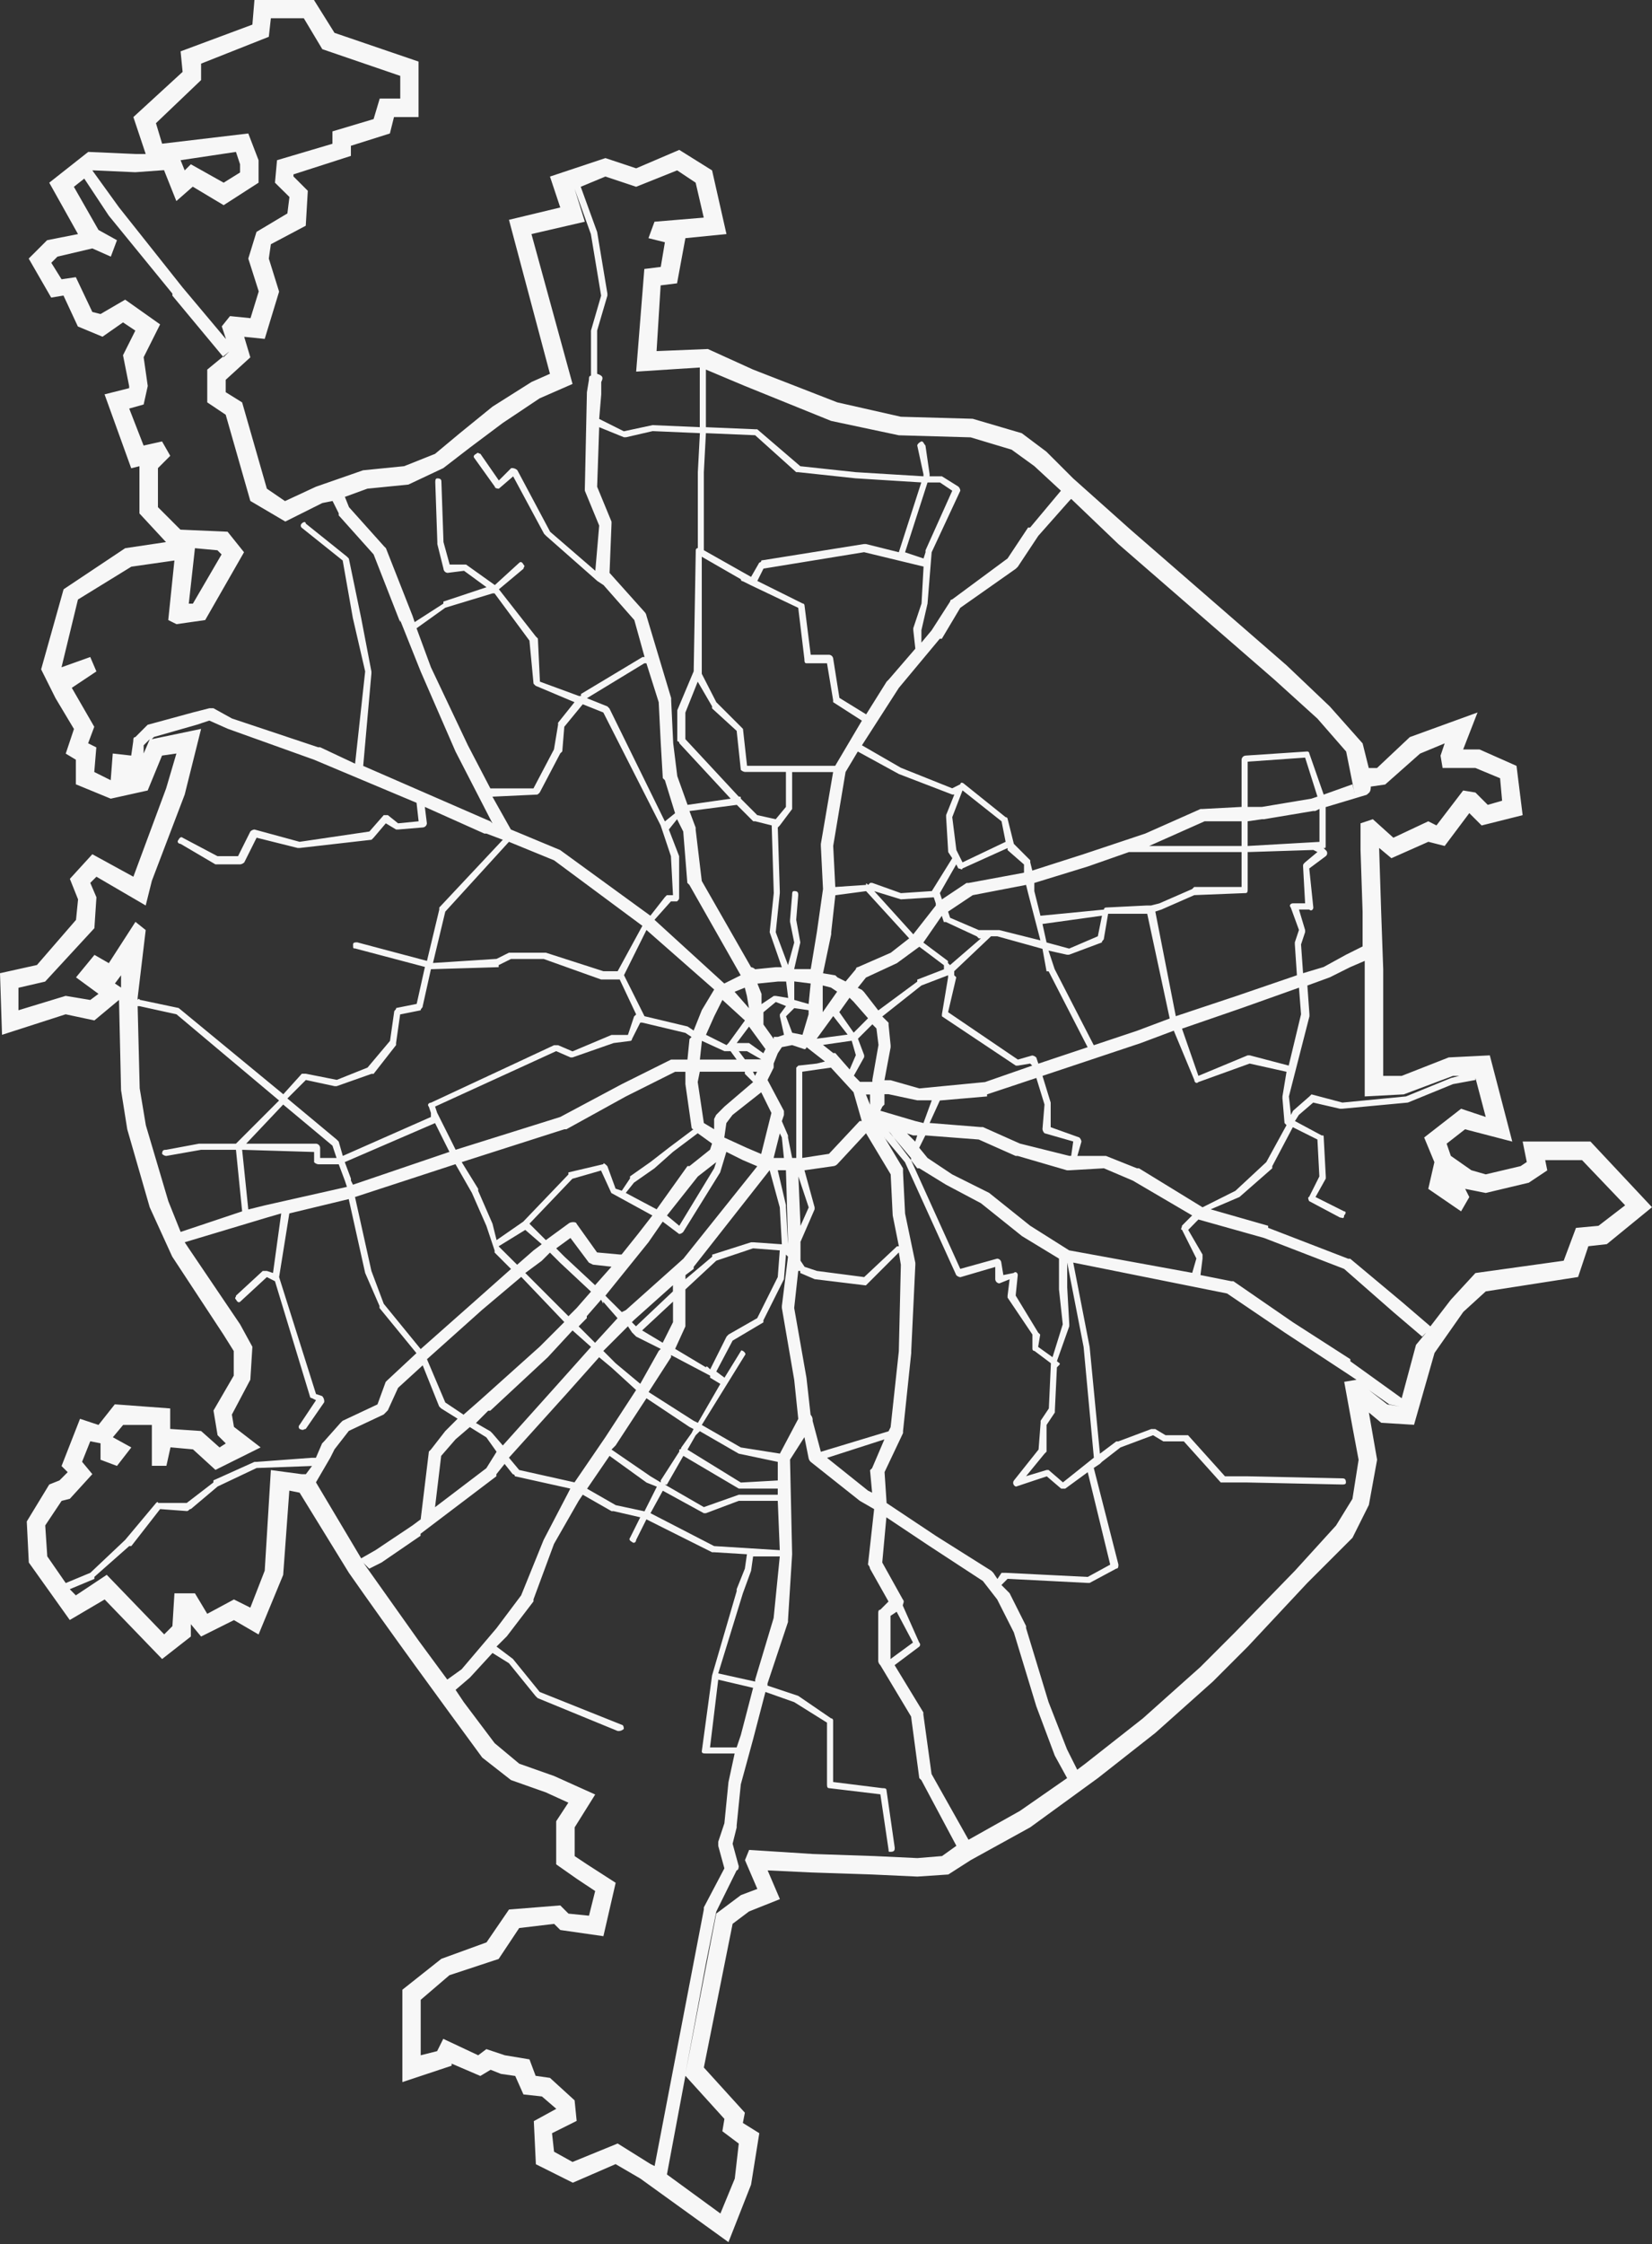 <?xml version="1.0" encoding="UTF-8"?> <svg xmlns="http://www.w3.org/2000/svg" width="369" height="501" viewBox="0 0 369 501" fill="none"><rect x="0" y="0" width="369" height="501" fill="#333333" stroke="none"/> <path fill-rule="evenodd" clip-rule="evenodd" d="M27.042 220.474L25.668 219.558L27.042 217.719V220.468V220.474ZM63.71 116.42L55.917 111.834L50.414 92.584L46.292 89.83V82.507L51.312 78.379L49.931 79.747L38.506 66.006V65.542L24.288 48.13L18.823 39.873L16.502 41.706L21.998 51.337L26.126 53.627L24.752 57.291L20.624 55.459L12.831 57.291L11.457 58.665L13.747 62.342L16.941 61.877L20.624 69.645L22.456 70.103L27.958 66.897L35.764 72.418L32.087 79.747L33.003 86.172L32.087 90.3L28.862 91.21L32.074 99.467L36.197 98.545L38.029 101.757L35.281 104.505V113.22L40.3 118.24L50.835 118.704L54.505 123.284L45.834 138.424L39.422 139.34L37.583 138.424L38.957 125.129L29.332 126.509L17.411 133.838L13.741 148.965L20.159 146.675L21.534 149.888L16.037 153.552L21.057 162.254L19.683 165.931L21.515 166.847L21.057 172.343L24.727 174.176L25.185 168.215L29.307 168.679L29.765 165.467C29.765 165.015 29.765 164.551 30.23 164.551L32.52 162.254L32.978 161.803L43.061 159.054L46.75 158.113H47.685L51.813 160.397L71.063 166.822H71.527L79.314 170.486L81.566 149.888L78.812 137.966L76.547 125.129L67.38 117.801C67.317 117.742 67.267 117.671 67.233 117.592C67.199 117.513 67.181 117.429 67.181 117.343C67.181 117.257 67.199 117.172 67.233 117.093C67.267 117.014 67.317 116.943 67.38 116.885C67.838 116.427 68.296 116.427 68.296 116.885L77.463 124.232L77.921 124.696L80.675 137.985L82.959 149.906V150.364L81.127 170.982L109.55 183.367L110.008 183.819L101.751 167.782L93.965 149.906L89.378 138.443V138.901L83.449 123.761L75.656 115.052V114.588L74.282 111.84L71.992 112.298L63.735 116.427L63.71 116.42ZM55.001 255.315H70.586C70.825 255.33 71.05 255.431 71.22 255.6C71.39 255.768 71.492 255.993 71.509 256.231V258.503H75.173L74.257 255.754L63.252 246.581L55.001 255.303V255.315ZM76.547 258.057L96.255 249.355V248.897V248.464L95.797 247.083C95.338 246.619 95.797 246.167 96.255 246.167L123.755 233.336H124.671L127.884 234.71L136.592 231.04H140.257L141.631 226.911L142.095 226.46L138.424 218.667H134.271L121.446 214.087H114.136L111.382 215.454V215.912L96.255 216.37L94.416 224.621C94.416 225.079 93.965 225.079 93.965 225.544L89.378 226.46L88.468 232.853V233.311L83.449 239.73H82.984L75.198 242.478H74.74L68.321 241.098L64.193 245.226L75.198 254.387L75.656 254.851L76.572 258.057H76.547ZM207.179 107.712L202.159 123.297L206.288 124.677L206.733 123.297V122.845L212.7 109.55L209.958 107.712H207.179ZM157.674 96.713L157.216 105.409V122.833L167.763 128.787L169.602 125.581C169.662 125.582 169.722 125.57 169.778 125.547C169.835 125.524 169.885 125.49 169.928 125.446C169.97 125.403 170.003 125.351 170.024 125.294C170.046 125.238 170.056 125.177 170.053 125.117L192.98 121.452H193.425L200.766 123.284L205.786 107.699L191.116 106.783L178.298 105.409H177.846L168.673 97.164L157.674 96.7V96.713ZM175.55 172.331H166.377C166.033 172.279 165.715 172.116 165.473 171.867L164.544 163.158L159.048 158.138V157.674L155.848 152.178L153.088 159.08V165.015L165.009 177.84C165.473 177.84 165.473 177.84 165.473 178.298L169.137 181.968L173.266 182.884L175.55 180.136V172.343V172.331ZM232.853 206.269L233.763 210.397L238.814 211.765L245.22 209.017L246.142 204.424L232.853 206.269ZM224.621 187.929L223.711 183.349L214.996 176.447L212.7 182.426L213.622 189.761L214.996 192.515L224.621 187.929ZM244.335 325.437L242.039 300.685L238.375 281.862V287.365L238.839 295.609V296.073L236.078 303.866C236.542 304.318 237.001 304.318 236.542 304.782L236.078 305.246L235.62 314.859V315.323L233.763 318.109V324.069L233.305 324.527L229.189 329.547L233.763 328.167H234.227L237.427 330.927L244.329 325.418L244.335 325.437ZM50.452 75.612L49.536 72.858L51.374 70.567L55.955 71.032L57.793 65.059L55.459 57.724L57.291 51.77L64.193 47.647L64.651 43.977L61.419 40.783L61.877 35.764L74.257 32.093V29.332L83.449 26.584L84.817 22.004H89.403V16.941L71.992 10.98L67.863 4.078H60.503L60.045 8.213L44.918 14.205V17.876L34.835 27.5L36.209 32.081L55.459 29.797L57.755 35.764V40.783L49.956 45.803L43.054 41.674L39.39 44.887L36.636 37.985L30.224 38.449L21.082 38.041H20.624L26.584 46.292L40.783 64.174L50.408 75.631L50.452 75.612ZM32.087 168.215L33.461 165.015L33.003 165.467L32.087 166.383V168.215ZM33.919 165.015L44.918 162.719L41.254 177.388L33.919 196.638L32.545 202.14L21.54 195.722L20.166 197.096L21.54 200.308L21.082 207.21L10.083 219.131L4.122 220.512V225.531L14.663 222.319L20.166 223.235L21.998 221.867L16.978 218.19L21.101 213.171L24.307 215.015L30.255 205.798L32.545 207.63L30.744 222.739V223.197C31.202 222.739 31.202 223.197 31.202 223.197L39.905 225.029L63.283 244.285L67.412 239.705H68.328L75.229 241.073L82.1 238.324L87.119 232.364L88.035 225.945C88.035 225.493 88.493 225.493 88.493 225.029L93.073 224.113L94.912 215.862L79.326 211.74C78.868 211.74 78.868 211.74 78.868 210.824C78.868 210.372 79.326 210.372 79.791 210.372L95.37 214.513L98.118 203.056V202.598L112.311 187.471L108.646 186.091H108.188L94.893 180.136L95.351 183.8C95.336 184.04 95.234 184.266 95.064 184.436C94.895 184.606 94.668 184.708 94.429 184.723L88.932 185.181H88.468L86.178 183.8L83.449 187.013L82.984 187.471L66.947 189.303H66.489L57.316 187.013L54.568 192.515C54.32 192.762 53.998 192.92 53.652 192.967H48.124L40.338 188.387C39.873 188.387 39.422 187.929 39.873 187.471C40.338 186.555 40.789 187.013 40.789 187.013L48.582 191.135H53.169L55.917 185.632C56.156 185.374 56.482 185.214 56.833 185.181L66.922 187.929L82.507 185.632L85.714 181.968H86.63L88.92 183.8L93.506 183.349L93.042 179.22L70.128 169.595L50.872 162.694L46.75 160.861L44.002 161.777L34.377 164.526L33.919 164.99V165.015ZM30.744 224.621L31.202 242.955L32.576 251.206L37.596 268.146L40.35 275.017L54.085 270.424L52.704 256.683H44.918L37.125 258.057C36.773 258.024 36.447 257.861 36.209 257.599C36.209 256.683 36.667 256.683 37.125 256.683L44.46 255.315H52.704L62.336 245.678L39.422 226.435L31.171 224.621H30.744ZM55.49 269.997L59.161 269.087L77.494 264.959L77.036 263.585L75.662 259.921H71.076C70.728 259.871 70.405 259.708 70.16 259.456V257.172L54.085 256.683L55.459 269.972L55.49 269.997ZM78.837 264.476L100.389 257.147L99.467 255.315L97.177 250.722L77.011 259.431L78.385 263.108V263.56L78.843 264.476H78.837ZM101.757 256.683L125.142 249.355L138.895 242.02L149.888 236.542H153.552L154.01 231.956L154.468 231.498L153.088 230.582L143.463 228.292H143.011L141.173 231.931C141.174 231.991 141.164 232.051 141.142 232.107C141.12 232.163 141.087 232.213 141.044 232.256C141.002 232.299 140.952 232.333 140.896 232.356C140.841 232.378 140.781 232.39 140.721 232.389L137.057 232.853L127.884 236.059H127.432L124.232 234.66L97.183 247.033L97.641 248.414L100.854 254.826L101.763 256.658L101.757 256.683ZM154.932 230.074L156.764 225.493L159.525 220.901L144.398 207.612L139.378 217.701L143.958 226.861L153.589 229.158L154.957 230.074H154.932ZM143.5 206.695L123.755 192.057L113.678 187.929L99.461 203.514L96.713 214.978L110.918 214.062L113.678 212.681H121.929L134.76 216.81H137.966L143.463 206.721L143.5 206.695ZM41.254 277.326L42.17 278.7L53.627 295.64L56.375 300.66L55.917 308.001L51.795 315.794L52.253 318.535L58.213 323.122L48.124 328.141L43.105 323.561L38.085 323.103L37.169 327.232H33.919V318.109H27.5L25.21 320.857L29.332 323.128L26.126 327.257L22.456 325.876V322.212L20.166 321.748L18.334 326.334L20.624 329.089L15.604 334.592L13.766 335.05L10.102 340.54L10.56 347.441L14.682 353.402L20.184 351.112L27.958 343.771L34.86 335.526C34.86 335.526 35.318 335.068 35.318 335.526H41.706L47.666 330.946V330.482L56.833 326.353H57.291L69.645 325.437H70.561L71.942 322.231L72.393 321.767L76.064 317.638L76.522 317.186L84.314 313.522L86.147 308.503L86.605 308.051L93.017 302.078L84.766 292.001V291.543L81.566 284.184L77.896 267.688L64.626 270.888L62.342 285.1L70.586 311.207L71.967 311.671C72.138 311.852 72.268 312.068 72.346 312.305C72.424 312.541 72.449 312.792 72.418 313.039L68.296 319C67.838 319 67.838 319.464 66.922 319C66.859 318.941 66.809 318.87 66.775 318.791C66.741 318.713 66.724 318.628 66.724 318.542C66.724 318.456 66.741 318.371 66.775 318.292C66.809 318.213 66.859 318.142 66.922 318.084L70.586 312.587L69.67 312.123C69.61 312.125 69.55 312.114 69.494 312.092C69.439 312.07 69.388 312.037 69.345 311.995C69.302 311.953 69.268 311.902 69.245 311.847C69.223 311.791 69.211 311.731 69.212 311.671L61.419 286.022L59.606 285.1L53.646 290.602C53.646 290.602 53.188 291.06 52.73 290.144C52.272 289.686 52.73 289.686 52.73 289.222L58.69 283.725H59.606L60.98 284.184L62.812 270.888L59.606 271.817L41.254 277.326ZM15.585 354.776L16.941 356.15L23.843 351.564L36.673 364.859L38.512 363.021L38.964 355.692H43.544L46.292 360.272L52.253 357.066L55.917 358.892L59.129 350.641L60.503 328.179L67.405 329.101H68.321L69.695 327.269L57.316 327.721L48.607 331.85L42.653 336.869C42.195 336.869 42.195 337.333 41.731 337.333L35.764 336.894L29.332 345.151H28.862L21.082 352.022V352.48L15.585 354.776ZM93.965 301.168L105.886 290.621L114.143 283.286L110.479 279.622V279.164L108.64 273.661L105.409 266.308L101.738 259.896L79.295 267.224L82.959 283.725L85.714 291.06L93.965 301.168ZM115.511 282.345L119.175 279.139L121.007 277.759L117.33 274.565L111.369 278.229L111.827 278.687L115.511 282.345ZM121.929 276.843L126.949 273.178C127.413 272.714 128.781 272.714 128.781 273.178L133.361 279.597L138.38 280.055H138.845L142.509 275.475L145.715 271.346L136.548 266.327L134.252 261.307L127.84 263.152L118.259 273.185L121.929 276.849V276.843ZM146.681 269.947L153.552 260.322H154.01L158.596 256.658L159.048 255.29L155.848 252.988L150.346 257.122L146.192 260.812L141.605 264.018L139.773 266.308L146.675 269.972L146.681 269.947ZM154.913 252.103C154.853 252.103 154.793 252.091 154.738 252.067C154.682 252.044 154.632 252.009 154.589 251.966C154.547 251.923 154.514 251.872 154.492 251.815C154.47 251.759 154.46 251.699 154.462 251.639L153.094 242.02V239.266H150.804L139.805 244.768L126.503 252.103H126.045L103.131 259.431L106.808 265.392V265.844L110.008 273.185L110.918 276.849L116.878 272.72L126.967 262.186V261.728L134.76 259.896C134.76 259.431 135.225 259.896 135.67 260.347L137.502 265.367L138.889 265.819L140.721 263.083V262.619L145.295 259.406L149.423 256.206L154.92 252.078L154.913 252.103ZM70.586 330.946L80.675 347.887L83.882 346.055L92.126 340.546L93.965 339.178L95.797 324.051L96.255 323.593L99.461 319.47L99.925 319.006L102.215 316.716L98.545 314.426L98.087 313.968L94.416 304.801L88.92 309.82L86.63 314.84L85.714 315.768L77.921 319.433L74.715 323.555L73.799 325.387L70.586 330.896V330.946ZM103.589 315.768L107.254 312.556L120.549 300.635L126.045 295.138L116.427 285.049L107.718 292.39L95.37 303.433L99.461 313.089L103.589 315.85V315.768ZM126.967 293.846L128.8 292.008L132.006 288.343L125.135 281.925L122.839 279.635L121.007 281.467L117.33 284.184L126.955 293.815L126.967 293.846ZM132.916 286.913L136.58 282.784L132.451 282.326L131.535 281.868L127.419 276.366L124.232 278.687L126.058 280.519L132.959 286.938L132.916 286.913ZM81.127 348.815L93.488 366.233L99.906 374.948L103.112 372.652L110.899 363.485L116.408 356.15L121.427 343.771L126.924 333.23L127.388 332.314L115.002 329.566C115.003 329.505 114.992 329.444 114.969 329.388C114.946 329.332 114.911 329.28 114.868 329.238C114.824 329.195 114.773 329.161 114.716 329.139C114.66 329.117 114.599 329.106 114.538 329.108L112.712 326.811L110.874 329.108V329.566L93.933 342.403V342.855L85.224 348.815L82.476 350.196L81.096 348.815H81.127ZM128.31 330.946L135.212 320.851L142.082 310.31L136.58 305.29L133.825 302.994L126.503 311.207L113.678 325.418L115.969 328.167L128.342 330.927L128.31 330.946ZM143.011 308.923L147.133 301.582L147.591 301.13L142.095 298.382L141.631 297.918L141.173 297.46L140.257 296.086L134.76 301.582L137.502 304.33L143.011 308.923ZM148.03 299.75L150.327 295.17V290.583L143.425 297.002L148.012 299.75H148.03ZM150.308 288.293V286.919L141.593 294.706L141.135 295.17L142.057 296.086L150.308 288.293ZM101.751 377.232L103.589 379.986L110.491 389.153L115.987 393.733L123.774 396.482L132.947 400.61L128.36 407.945V414.363L131.115 416.196L137.521 420.318L134.779 432.239L125.154 430.859L123.774 429.491L115.969 430.419L111.382 437.321L100.389 440.948L93.971 446.444V458.823L97.635 457.901L99.009 455.153L106.814 458.823L108.64 457.449L112.762 458.823L118.265 459.739L119.639 463.41L122.845 463.868L128.348 468.887L128.806 473.474L123.303 476.222L123.755 480.351L127.884 482.641L137.966 478.518L145.295 483.099L146.217 483.551L157.216 426.26V425.802L161.803 417.093L160.429 412.073V411.157L161.803 407.035L162.712 397.862L164.093 391.45H157.674C157.216 391.45 156.752 391.45 156.752 390.985L159.048 374.045L164.544 355.222V354.77L166.377 350.19L166.841 346.977L159.512 346.525H159.048L144.385 339.184L142.095 343.765C142.095 344.229 141.631 344.681 141.173 344.229C140.257 343.765 140.721 343.313 140.721 343.313L143.011 338.726L137.057 337.352H136.592L130.167 333.682L129.251 335.05L123.742 344.668L119.162 357.047V357.505L113.202 365.298L110.905 367.588L114.569 370.343L120.549 377.715L138.889 385.05C138.889 385.05 139.34 385.05 139.34 385.966C139.161 386.142 138.945 386.275 138.707 386.356C138.469 386.436 138.216 386.462 137.966 386.43L120.091 379.089L119.633 378.637L113.678 371.296L110.008 369.013L104.957 374.509L101.751 377.257V377.232ZM164.544 390.094L165.473 387.346L168.221 376.799L160.429 374.973L158.596 390.094H164.544ZM168.673 375.425V374.973L172.801 361.214L174.176 347.46H168.221L167.763 350.673L165.931 355.692L160.429 373.574L168.673 375.4V375.425ZM174.176 346.067L173.724 335.05H165.015L157.674 337.81H157.216L148.049 332.791L145.295 337.81L159.512 345.151L174.176 346.067ZM173.724 333.688V332.314H165.015L152.636 325.011L148.965 331.429H148.514L157.216 336.449L165.015 333.688H173.73H173.724ZM173.73 330.482V326.353L165.015 324.521L156.313 319.502L155.39 320.418L153.558 323.624L165.479 330.965L173.73 330.501V330.482ZM174.182 324.54L178.304 316.747L177.401 308.045L174.64 291.995V291.537L176.014 280.538L175.556 280.08L175.104 285.583L170.518 294.743V295.208L163.641 299.286L159.996 306.188L161.828 307.555L165.498 301.595C165.498 301.143 166.866 302.047 166.402 302.511L156.752 318.109L165.473 323.128L174.176 324.502L174.182 324.54ZM176.008 278.21V276.83L175.55 261.245H173.724L175.55 269.044V269.502L176.008 277.746V278.21ZM171.885 261.27L154.945 282.816V283.274L153.113 284.654V285.57L159.073 280.551V280.093L167.763 277.326H168.221L174.634 277.777L174.176 269.533L171.917 261.263L171.885 261.27ZM153.094 287.848V296.105L150.804 301.124L157.705 305.253C157.705 304.788 158.17 305.253 158.17 305.253L158.628 305.704L162.292 298.376L162.744 297.912L169.137 294.266L173.724 285.093L174.176 279.139L168.221 278.681L159.996 281.435L153.094 287.848ZM149.894 302.517V302.981L144.874 310.762L154.951 317.186L155.88 317.638L160.899 308.942L158.615 307.562V307.104L149.906 302.517H149.894ZM144.404 312.142L137.502 322.689L136.592 323.605L145.295 329.566L147.591 330.946V330.482L151.72 324.063V323.605C151.78 323.607 151.841 323.596 151.897 323.574C151.953 323.551 152.005 323.518 152.047 323.475C152.09 323.432 152.124 323.381 152.146 323.324C152.169 323.268 152.179 323.208 152.178 323.147L154.468 319.935L154.92 319.019L154.01 318.561L144.385 312.142H144.404ZM136.153 325.011L131.134 332.345L137.54 336.016L143.958 337.39L146.719 331.887L144.423 330.978L136.153 325.011ZM148.99 485.445L160.912 494.148L164.124 486.361L165.015 478.537L161.351 475.783L161.809 473.028L153.094 463.41L148.972 485.414L148.99 485.445ZM153.094 462.946L159.996 427.182L165.498 423.066L169.162 421.686L166.402 415.261L167.33 412.977L181.535 413.887L195.289 414.351L204.907 414.803L210.416 414.351L213.622 412.061L205.798 397.398L205.334 396.946L203.502 383.193L196.631 371.729C196.367 371.493 196.201 371.166 196.167 370.813V360.272C196.167 359.808 196.167 359.356 196.631 359.356L198.464 357.524L194.335 350.196C194.289 349.848 194.127 349.526 193.877 349.28L195.251 336.894L192.051 335.05L181.059 326.334C180.807 326.089 180.644 325.767 180.594 325.418L179.678 320.832L176.466 325.851L176.936 346.971L176.014 361.64V362.092L171.434 375.833V376.297L178.298 378.587L185.633 383.607C185.693 383.605 185.753 383.616 185.81 383.638C185.866 383.66 185.917 383.694 185.96 383.737C186.003 383.78 186.037 383.831 186.059 383.887C186.082 383.944 186.092 384.004 186.091 384.065V397.818L197.089 399.192C197.554 399.192 198.012 399.192 198.012 399.65L199.85 412.481C199.85 412.945 199.85 413.403 198.934 413.403C198.476 413.403 198.476 413.403 198.476 412.945L196.644 400.566L185.187 399.192C184.723 399.192 184.723 398.734 184.723 398.27V384.567L177.394 379.986L170.969 377.715L168.221 388.262L165.473 398.339L164.544 407.506V407.97L163.641 411.596L165.009 416.616C165.009 416.616 165.009 417.532 164.544 417.532L159.996 426.736L157.699 438.193L153.094 462.946ZM216.358 410.699L227.809 404.274L238.356 396.946L235.601 391.926L231.479 380.927L226.46 364.426L222.739 357.066L219.539 352.944L207.618 345.151L197.987 338.733L197.064 348.815L201.657 357.066C202.115 357.524 201.657 357.982 201.657 358.44L205.321 366.685C205.385 366.743 205.436 366.815 205.471 366.894C205.505 366.974 205.523 367.059 205.523 367.146C205.523 367.233 205.505 367.318 205.471 367.398C205.436 367.477 205.385 367.548 205.321 367.607L199.825 371.729L206.244 382.276V382.734L208.076 396.03L216.327 410.699H216.358ZM200.283 359.808L198.909 360.73V370.362L203.928 366.685L200.264 359.783L200.283 359.808ZM240.602 395.089L242.434 393.708L255.265 383.625L268.096 372.168L275.889 364.376L289.247 350.648L298.426 340.558L302.09 334.61L303.465 325.895L302.09 318.561L300.252 308.478L303 308.026L305.755 310.31L309.883 313.522L312.625 313.98L310.329 313.522L305.755 310.31L303 308.026L300.227 306.188L286.944 297.473L274.094 288.764L239.724 281.862L243.388 300.685L245.684 324.527L249.348 321.773H249.813L257.141 319.025H258.057L260.354 320.405H265.373L273.618 329.572H278.637L299.725 330.03C300.177 330.03 300.635 330.03 300.635 330.952C300.635 331.404 300.177 331.404 299.725 331.404L278.637 330.952H272.676L264.426 321.773H259.845L257.555 320.405L250.271 323.128L246.142 326.334L245.684 326.793L244.31 327.709L249.813 349.261C249.813 349.713 249.813 350.177 249.348 350.177L243.388 353.377H242.936L225.06 352.461L223.686 353.841L225.512 355.673L229.189 363.002V363.466L234.208 379.968L238.331 390.515L240.627 395.095L240.602 395.089ZM236.542 280.977L228.285 275.958L219.1 268.604L211.307 264.476L205.346 260.812H204.882L198.934 253.013L198.476 252.555L203.496 258.515V258.979L214.488 283.267L222.739 280.977C222.978 280.992 223.203 281.093 223.373 281.262C223.542 281.43 223.645 281.655 223.661 281.893L224.113 284.648L226.409 284.184C226.867 283.725 227.332 284.184 227.332 284.648L226.867 289.222L231.887 297.479L232.345 297.937L231.887 300.685L235.099 302.981L237.383 295.64L236.542 287.848V280.977ZM197.579 253.935L201.707 260.837V261.753L202.165 270.913L204.456 281.918V282.345L203.539 301.595V302.047L201.707 319.477V319.928L197.579 328.637L198.037 335.539L209.036 342.867L221.415 350.66L221.873 351.118L222.789 352.492L223.711 351.118H224.621L242.961 352.034L247.981 349.292L242.961 328.656L237.942 332.326H237.026L233.813 329.578L226.943 331.868C226.805 331.83 226.678 331.759 226.574 331.66C226.471 331.562 226.393 331.439 226.347 331.304C226.302 331.168 226.291 331.023 226.315 330.882C226.339 330.741 226.397 330.608 226.485 330.494L231.981 323.593L232.439 317.626V317.174L234.277 314.426L234.735 304.337L231.071 301.589C231.011 301.591 230.95 301.581 230.894 301.56C230.837 301.538 230.785 301.505 230.742 301.463C230.698 301.42 230.664 301.37 230.641 301.314C230.618 301.258 230.606 301.197 230.607 301.137V297.924L225.06 289.686V289.247L225.512 285.589L223.228 286.505C222.99 286.49 222.764 286.389 222.595 286.221C222.425 286.052 222.322 285.828 222.306 285.589V282.835L214.507 285.125C214.163 285.076 213.844 284.918 213.597 284.673L202.14 259.456L197.554 253.96L197.579 253.935ZM313.089 312.142L316.289 300.221L318.586 297.473L317.67 298.395L311.207 292.892L300.227 283.267L282.351 276.366L267.682 272.243L265.404 274.565L268.604 280.061V280.977L268.146 284.648L275.048 286.022H275.5L288.801 295.189L301.626 303.433V303.897L313.089 312.142ZM266.327 271.359L253.038 263.566L246.581 260.812L238.789 261.263H238.324L227.332 258.057H226.867L218.61 254.387L206.689 253.471L205.321 256.231L207.179 258.503L212.675 262.173L220.932 266.295L230.099 273.63L238.814 279.133L266.302 284.152L267.23 280.946L264.018 274.534C263.56 274.534 264.018 274.069 264.018 273.611L266.302 271.321L266.327 271.359ZM204.882 253.483H203.972L202.598 253.025L204.43 254.864L204.882 253.483ZM319.483 296.117L324.063 290.157L329.56 284.196L349.273 281.448L352.022 274.113L357.041 273.655L363.002 269.075L353.377 258.992H345.145L345.609 261.276L341.481 264.03L331.856 266.32L327.269 265.404L328.192 267.237L326.353 270.424L319.025 265.404L320.393 259.444L318.109 253.935L326.36 247.516L331.862 249.355L329.566 240.646V241.098L324.546 242.02L314.463 246.142L299.8 247.516H299.286L293.325 246.142L290.119 248.897L289.247 250.271L295.208 253.471C295.672 253.471 295.672 253.471 295.672 253.935L296.136 262.644V263.108L293.84 267.224L300.227 270.424C300.685 270.424 300.685 270.876 300.227 271.34C300.227 272.256 299.775 271.804 299.311 271.804L292.409 268.134C292.409 268.134 291.945 267.211 292.409 267.211L294.699 262.631L294.266 254.387L288.77 251.639L284.177 260.347V260.812L276.855 267.224L270.424 269.972L283.261 273.643V274.101L301.137 281.002H301.595L313.089 290.602L319.508 296.105L319.483 296.117ZM325.92 240.182H324.546L313.554 244.31L304.832 244.768V214.513L301.626 215.887L297.04 218.177L292.02 220.01L292.484 226.435V226.886L287.898 244.768L288.356 248.897L288.82 247.974L292.484 244.768L292.943 244.31L299.844 246.142L314.049 244.768L324.132 240.646L325.964 240.182H325.92ZM290.201 220.474L277.326 225.054L264.018 229.641L267.682 240.175L278.687 235.595H279.152L287.854 237.885L290.608 226.428L290.144 220.468L290.201 220.474ZM262.186 230.092L254.845 232.847L232.853 240.182L234.685 246.142V251.639L241.091 253.935C241.345 254.18 241.508 254.502 241.556 254.851L240.646 258.057H247.052L253.954 260.812H254.406L268.611 269.52L275.945 265.844L282.847 259.431L287.365 251.18L286.919 250.722L286.455 245.226V244.768L287.365 239.266L279.126 237.433L267.682 241.562C267.23 242.02 266.766 241.562 266.766 241.098L262.186 230.099V230.092ZM231.473 240.646L220.474 244.31V244.768L209.933 245.678L207.643 250.697L219.1 251.613H219.564L227.802 255.29L238.814 258.032H239.266L239.724 254.826L233.305 252.988C233.06 252.741 232.901 252.422 232.853 252.078L233.305 246.569L231.473 240.621V240.646ZM208.101 245.64H204.882L198.476 244.272H197.554V246.581L197.089 247.046L196.644 247.962L204.43 250.258L206.269 250.71L208.101 245.69V245.64ZM304.355 211.313V203.514L303.897 189.761V183.8L306.646 182.884L311.232 187.013L319.025 183.349L320.857 184.265L326.818 176.472L329.56 176.924L332.314 179.678L335.52 178.756L335.068 173.736L329.56 171.446H322.225L321.767 168.698L322.689 165.95L317.193 168.234L309.4 175.136L306.188 175.6C306.188 176.968 305.73 176.968 305.272 177.432L296.111 180.18V188.858C296.111 189.316 296.111 189.316 295.647 189.316L296.111 189.774C296.216 189.854 296.302 189.958 296.361 190.078C296.419 190.197 296.45 190.328 296.45 190.461C296.45 190.593 296.419 190.725 296.361 190.844C296.302 190.963 296.216 191.067 296.111 191.148L292.441 193.877L293.35 202.592C293.35 203.05 292.899 203.508 292.441 203.05H290.144L291.518 207.63V208.095L290.608 210.843L291.06 217.255L295.647 215.881L300.666 213.127L304.337 211.295L304.355 211.313ZM294.712 180.594L293.796 181.046H293.332L282.345 182.884H281.887L278.681 183.349V188.858L294.724 187.941V180.6L294.712 180.594ZM277.326 183.349H269.062L256.677 188.858H277.326V183.361V183.349ZM252.128 190.232L242.955 193.444L231.034 197.108V198.94L232.401 204.437L246.581 203.056C246.579 202.997 246.589 202.937 246.61 202.881C246.631 202.825 246.664 202.774 246.705 202.731C246.747 202.688 246.797 202.654 246.852 202.632C246.908 202.609 246.967 202.597 247.027 202.598L256.2 202.14H257.116L258.948 201.676L266.277 198.476L266.741 198.012H277.326V190.219H252.109L252.128 190.232ZM229.189 197.547L217.268 199.844L211.771 203.514L212.223 204.888L218.636 207.637H223.228L232.389 209.933L229.641 199.386L229.189 197.547ZM210.366 204.449L206.244 210.422L211.746 214.538V215.003L212.198 215.454L219.1 209.494H218.636L218.184 209.042L211.282 205.83H210.818L210.366 204.449ZM205.346 211.351L200.327 215.028L193.425 218.228L191.593 220.524L192.515 220.976L192.98 221.44L196.18 225.569L204.882 219.144V218.692L210.843 216.396V215.48L205.346 211.351ZM197.089 226.936L198.476 228.317V228.769L198.934 233.361V233.813L197.554 241.148H198.934L205.346 242.98L220.016 241.562L230.557 237.891L230.099 237.433L227.357 237.891H226.893L210.391 226.886V226.435L211.771 218.177V217.719L205.811 220.003L197.089 226.905V226.936ZM231.931 237.452L242.936 233.782L234.227 216.841H233.763L232.853 211.822L222.739 209.017H221.365L213.139 216.81V217.719L213.597 218.171L211.771 225.964L227.357 236.542L230.557 235.626C230.905 235.673 231.227 235.834 231.473 236.084L231.931 237.459V237.452ZM244.31 233.336L253.941 230.124L261.27 227.369L256.25 203.997H247.516L246.581 209.469C246.581 209.933 246.117 209.933 246.117 210.397L238.789 213.133H238.324L234.202 212.217L235.57 216.345L244.285 233.286L244.31 233.336ZM262.612 226.861L276.366 222.281L289.686 217.719L289.222 210.818V210.366L290.144 207.605L288.312 202.586C287.854 202.128 288.312 201.663 288.776 201.663H291.518L291.06 193.419C291.06 192.955 291.06 192.955 291.518 192.503L294.273 190.206L293.35 189.748L279.152 190.206H278.687V198.464C278.687 198.915 278.687 199.373 278.229 199.373L266.766 199.831L259.438 203.044L258.057 203.502L262.637 226.874L262.612 226.861ZM302.523 176.936L300.685 167.776L294.266 160.422L284.648 151.713L249.813 121.465L239.266 111.376L238.814 111.84L231.912 119.633L227.338 126.535L226.874 126.986L214.488 135.695L210.372 142.597H209.914L200.779 153.552L192.528 166.383L201.231 171.402L212.687 175.983L214.52 175.067C214.52 174.615 214.984 174.615 215.448 175.067L224.621 182.426C224.682 182.425 224.743 182.435 224.799 182.458C224.856 182.48 224.908 182.514 224.951 182.556C224.994 182.599 225.029 182.65 225.052 182.707C225.075 182.763 225.086 182.823 225.086 182.884L226.46 188.387L230.124 192.057V192.515L230.582 194.348L242.039 190.683L255.798 186.091L268.165 180.6H268.623L277.326 180.136V169.595C277.341 169.356 277.443 169.131 277.613 168.962C277.783 168.793 278.009 168.693 278.248 168.679L291.995 167.763C292.055 167.762 292.116 167.772 292.172 167.794C292.228 167.816 292.279 167.849 292.323 167.891C292.366 167.933 292.4 167.983 292.424 168.039C292.447 168.095 292.459 168.155 292.459 168.215L295.666 177.388L302.084 175.092L302.542 176.924L302.523 176.936ZM191.612 167.763L188.87 172.343L186.109 188.845L186.574 198.012L193.444 197.547C193.444 197.096 193.444 197.096 193.908 197.547L194.366 197.096H194.831L201.237 199.386L208.139 198.928L212.7 191.593L211.797 190.219L211.332 182.426V181.956L213.164 177.375H212.7L200.779 172.795L191.606 167.776L191.612 167.763ZM186.586 199.856L185.664 208.113V208.565L183.832 217.274L186.586 217.738L187.051 218.19L188.883 219.106L191.173 216.358C191.171 216.298 191.182 216.238 191.204 216.182C191.226 216.126 191.259 216.075 191.301 216.033C191.343 215.99 191.394 215.956 191.449 215.933C191.505 215.91 191.564 215.899 191.625 215.9L198.965 212.694L203.081 209.481L193.457 198.94L186.586 199.856ZM204.004 208.565L209.023 202.153V201.689L208.572 200.321L201.231 200.772L195.276 198.94L203.985 208.565H204.004ZM210.391 200.779L215.887 197.115H216.352L228.725 194.824V192.986L225.06 189.78V189.322L214.971 193.877C214.971 194.341 214.507 193.877 214.055 193.877L213.597 192.961L209.933 199.38L210.391 200.754V200.779ZM278.687 180.136H281.893L292.899 178.298L294.273 177.84L291.518 169.131L278.687 170.035V180.136ZM236.975 109.55L231.021 104.047L225.97 100.389L216.803 97.635L200.779 97.177L185.645 93.965L166.389 86.172L157.674 82.507V95.37L168.673 95.828H169.137L178.762 104.079L191.141 105.409L206.269 106.331V105.867L204.882 99.454C204.882 99.454 204.882 98.99 205.811 98.532C206.269 98.532 206.269 98.99 206.714 99.454L207.643 105.867V106.331H210.391L214.055 108.621C214.313 108.861 214.474 109.187 214.507 109.537L208.101 123.284L207.179 134.741L205.811 140.702V143.456L208.101 140.702L212.223 134.29C212.221 134.229 212.23 134.169 212.252 134.112C212.274 134.055 212.307 134.004 212.349 133.96C212.391 133.917 212.442 133.882 212.498 133.859C212.554 133.836 212.614 133.824 212.675 133.825L225.06 124.665L229.641 117.763H230.099L237.001 109.512L236.975 109.55ZM156.306 82.043L142.095 82.959L143.921 60.045L147.591 59.587L148.514 54.085L144.843 53.169L146.192 49.498L157.191 48.582L155.384 40.783L151.255 38.035L142.095 41.699L135.225 39.409L129.716 41.699L133.38 51.788L135.67 65.535V66L133.38 73.793V83.449C134.76 83.9 134.76 84.358 134.296 85.281V88.029L133.838 93.525L139.34 96.28L145.759 94.906L156.306 95.364V82.043ZM128.342 42.163L130.632 49.498L118.71 52.253L127.884 85.714L120.549 88.92L112.311 94.416L104.97 99.919L99.015 104.505L91.229 108.176L82.056 109.092L77.036 110.924L77.952 113.22L85.745 121.917L86.203 122.381L92.157 137.508L92.615 138.882L99.034 134.754V134.302L108.665 131.09L103.646 127.425L99.982 127.89C99.741 127.873 99.515 127.77 99.345 127.599C99.176 127.428 99.074 127.202 99.059 126.961L97.685 121.465V121.013L97.227 107.712C97.227 107.26 97.227 106.795 97.685 106.795C98.601 106.795 98.601 107.26 98.601 107.712L99.059 121.013L100.44 126.033H104.104L110.529 130.613L116.025 125.593C116.025 125.593 116.483 125.129 116.935 126.045C117.399 126.509 116.935 126.509 116.935 126.961L111.438 131.554L119.689 142.095L120.147 142.553L120.605 152.178L129.32 155.378H129.772V154.926L143.519 146.675H143.977L141.687 138.424L134.817 130.625L133.436 129.716L121.986 119.633L121.528 119.168L114.626 106.344L111.426 109.092C111.426 109.092 110.516 109.092 110.516 108.634L105.923 102.215C105.923 102.215 105.465 101.757 106.388 101.299C106.852 100.841 106.852 101.299 107.297 101.299L111.426 107.26L114.18 104.505C114.429 104.476 114.681 104.502 114.919 104.581C115.156 104.66 115.373 104.791 115.554 104.963L122.883 118.717L132.972 127.425L133.838 117.33L130.632 109.55V109.092L131.096 87.552L131.548 84.791C131.548 84.333 131.548 83.875 132.006 83.875V73.799L134.271 66.006L131.981 52.253L128.342 42.163ZM93.042 140.257L96.255 148.965L104.512 166.383L109.531 176.008H119.156L123.736 167.299L124.652 161.803V161.345L128.323 156.758L119.633 153.094L119.175 152.629L118.259 143.011L110.472 132.47H110.008L99.461 135.67L93.042 140.257ZM109.983 177.84L114.111 185.181L125.11 189.761L145.27 204.424L148.488 200.308L148.94 199.844H150.321L149.863 191.135L147.566 184.265L134.76 159.054L130.167 157.222L126.045 162.242L125.593 167.751L125.135 168.202L120.549 176.936C120.091 177.401 120.091 177.401 119.633 177.401L110.008 177.852L109.983 177.84ZM146.192 205.34L161.777 219.558L165.448 217.726L153.985 197.547L153.527 197.096L152.611 185.632L151.23 182.884L149.398 185.181L151.695 191.135V200.308C151.695 200.76 151.695 200.76 151.23 201.224H149.863L146.192 205.34ZM150.772 181.498L148.514 174.176L148.049 173.718L147.591 165.931L147.133 156.758L144.385 148.074H143.921L131.096 155.867L135.67 157.699L136.128 158.163L148.514 183.374L150.797 181.535L150.772 181.498ZM133.838 95.37L133.38 108.665L136.592 116.458V116.916L136.153 127.89L143.946 136.586C144.197 136.835 144.36 137.158 144.41 137.508L149.913 155.842V156.306L150.371 165.931L151.281 173.26L153.577 179.678L163.202 178.298L151.745 165.931C151.747 165.87 151.736 165.809 151.713 165.751C151.69 165.694 151.656 165.642 151.613 165.599C151.569 165.555 151.517 165.521 151.46 165.499C151.403 165.476 151.342 165.465 151.281 165.467V158.565L154.945 149.863L155.409 122.82C155.407 122.759 155.418 122.698 155.441 122.64C155.464 122.583 155.498 122.531 155.541 122.488C155.585 122.444 155.637 122.41 155.694 122.388C155.751 122.365 155.812 122.354 155.873 122.356V105.409L156.331 96.7L145.784 96.242L139.824 97.616H139.366L133.838 95.37ZM154.01 181.084L155.384 184.754V185.212L156.752 196.669L167.763 215.919C168.109 215.966 168.429 216.128 168.673 216.377L173.266 215.919H174.634L171.917 208.101L172.833 199.386L172.369 184.265L168.704 183.349H168.253L164.576 179.678L154.041 181.052L154.01 181.084ZM177.426 216.345H181.09L182.458 208.101L183.832 198.476L183.349 188.858V188.399L186.091 172.356H176.936V180.613L174.182 184.277L173.73 184.735L174.182 198.94V199.398L173.272 208.113L176.014 215.442L177.401 210.422L176.466 205.798V205.334L176.93 199.838C176.93 199.38 176.93 198.922 177.394 198.922C178.298 198.922 178.298 199.38 178.298 199.838L177.846 205.334L178.762 210.391L177.394 216.339L177.426 216.345ZM186.555 170.957L192.515 160.88L186.091 156.752V156.3L184.723 148.074H180.136C179.678 148.074 179.678 147.616 179.678 147.158L178.298 135.695L167.763 130.676L165.931 129.766C165.87 129.768 165.81 129.757 165.754 129.734C165.697 129.712 165.646 129.678 165.603 129.636C165.56 129.593 165.527 129.541 165.504 129.485C165.482 129.429 165.471 129.368 165.473 129.308L156.752 124.288V150.421L159.996 156.758L165.498 162.254L165.956 162.719L166.866 170.963H186.58L186.555 170.957ZM193.45 159.506L198.037 152.178L198.501 151.713L204.456 144.812L203.998 140.689V140.231L205.836 134.729L206.294 126.484L193.005 123.272L170.536 126.936L169.162 129.691L179.252 134.71C179.312 134.71 179.372 134.722 179.427 134.746C179.483 134.769 179.533 134.803 179.575 134.847C179.618 134.89 179.651 134.941 179.673 134.998C179.695 135.054 179.705 135.114 179.703 135.174L181.084 146.173H185.212C185.448 146.192 185.668 146.295 185.834 146.463C186 146.631 186.1 146.854 186.116 147.089L187.496 155.798L193.45 159.462V159.506ZM189.761 222.739L187.471 225.945L190.683 230.532L193.89 227.319L190.683 223.655L189.761 222.739ZM186.091 226.861L182.426 231.881L189.328 230.965L186.116 226.836L186.091 226.861ZM183.826 233.261L186.116 235.087H186.58L189.786 238.751L191.166 235.551L190.244 232.339L183.826 233.261ZM190.727 240.131L192.095 241.512H194.856V241.047L196.224 233.261L195.766 229.597L194.856 228.668L191.637 231.881L193.024 235.551V236.009L190.727 240.131ZM180.136 233.763C180.138 233.824 180.127 233.884 180.105 233.941C180.083 233.998 180.049 234.049 180.006 234.093C179.963 234.136 179.912 234.17 179.856 234.194C179.8 234.217 179.739 234.228 179.678 234.227L176.936 233.311L174.64 233.763L173.73 235.137L172.808 237.433V238.349L171.44 241.098L175.104 247.999V248.922L174.64 250.296L176.014 253.496V253.96L176.936 258.503H177.852V238.349L178.304 237.891L182.433 237.433L184.265 236.975L180.142 233.763H180.136ZM174.182 253.013L172.801 258.503H175.098L174.634 253.922L174.176 253L174.182 253.013ZM179.195 258.503L185.156 257.587L192.02 250.258H192.484L190.652 243.833L185.601 238.337L182.395 238.789L179.195 239.253V258.503ZM183.769 225.958L186.988 221.377L185.601 220.461L183.769 219.997V225.958ZM169.106 239.253H168.19L168.642 240.169L169.106 239.253ZM166.345 239.253H156.306L155.848 241.549L157.216 250.71L159.512 252.09V249.794L159.97 248.884L161.803 247.046L168.221 241.562L166.377 239.73V239.266L166.345 239.253ZM156.306 236.542H164.544L163.177 234.66H161.803L156.783 232.364L156.338 236.492L156.306 236.542ZM166.408 236.492H170.035L166.841 234.66H165.015L166.383 236.492H166.408ZM170.518 235.112L170.976 234.202L167.311 229.183L164.551 232.853H167.311L170.518 235.137V235.112ZM166.383 227.802L161.363 223.222L159.531 226.886L157.693 231.015L162.279 233.311L162.731 232.853L166.395 227.802H166.383ZM172.82 231.931V231.473H173.743L175.117 231.015L174.194 226.886V226.435L175.568 224.596L173.285 223.68L170.53 225.97V228.718L172.82 231.931ZM176.949 230.557L179.245 231.015L180.613 226.435V225.518L177.413 225.054L175.568 226.886L176.949 230.557ZM180.613 224.138L181.077 219.558L177.413 219.094V223.222L180.613 224.138ZM175.594 219.119H173.768L169.181 219.583L170.097 221.879V224.163L172.845 222.331H173.31L176.052 222.789L175.594 219.119ZM178.342 262.669L178.806 273.668L180.638 269.545L178.342 262.644V262.669ZM178.806 277.313V281.435L179.722 282.809L182.47 283.725L193.024 285.1L200.352 278.229H200.779L199.398 271.327L198.947 262.161L193.438 252.988L187.032 259.889C186.788 260.148 186.457 260.309 186.103 260.341L179.691 261.257L181.956 269.52V269.972L178.762 277.326L178.806 277.313ZM178.298 283.738L177.394 291.989L180.136 307.574L181.059 315.831C181.23 316.012 181.36 316.228 181.438 316.464C181.516 316.701 181.541 316.952 181.51 317.199L183.349 324.101L198.476 319.521L198.934 318.598L200.766 301.658L201.218 282.345L200.766 279.597L193.864 286.499L193.4 286.957L181.956 285.564L178.75 284.184V283.725H178.285L178.298 283.738ZM184.71 325.437L193.877 332.766L194.799 333.23L194.335 328.211L194.799 327.752L197.541 321.334L184.71 325.462V325.437ZM193.413 244.335L194.335 246.619V244.335H193.413ZM166.364 220.493L164.08 221.409L167.293 225.073L166.828 222.325L166.364 220.493ZM161.79 253.954L166.81 256.25L170.022 257.618L172.306 248.457L170.035 243.846L163.622 248.897L162.242 250.722L161.784 253.935L161.79 253.954ZM169.118 260.347L165.912 258.979L162.242 257.147L160.861 261.728L152.617 275.017C152.381 275.281 152.054 275.447 151.701 275.481L148.03 272.72L144.843 277.326L135.225 289.247L135.67 289.711L138.889 292.917L139.798 292.466L152.636 281.002L169.137 260.372L169.118 260.347ZM159.996 259.431L155.873 262.644L148.972 271.352L151.726 273.643L159.519 260.812L159.977 259.431H159.996ZM134.271 290.144L131.071 293.815V294.266L129.251 296.105L132.916 299.769L137.935 294.273L134.729 290.602V291.06L134.265 290.144H134.271ZM127.852 297.046L122.343 303.007L109.519 314.928H109.054L106.312 317.676L109.519 319.521L109.977 319.972L112.311 322.689L124.232 309.394L132.018 300.685L127.896 297.021L127.852 297.046ZM104.97 318.561L101.763 321.309L98.545 325.011L97.171 336.474L108.634 327.759L110.918 324.095L108.634 320.882L104.957 318.592L104.97 318.561ZM49.498 123.761L43.086 134.754H42.17L43.544 122.381L48.563 122.845L49.479 123.761H49.498ZM40.338 35.764L52.704 33.913L53.62 36.673V38.506L49.956 40.783L42.628 36.673L41.254 38.041L40.338 35.764ZM37.125 121.013L27.958 122.381L14.205 131.554L9.186 149.43L12.392 155.842L16.52 162.744L14.682 168.24L16.941 169.595V175.092L24.733 178.298L32.984 176.472L36.19 168.679L39.403 168.215L37.106 176.008L29.791 195.722L20.624 190.702L15.604 196.198L17.436 200.779L16.978 205.359L8.251 215.429L0 217.261L0.452 231.015L14.663 226.435L21.082 227.802L26.584 223.222L27.042 243.394L28.423 252.103L33.442 269.52L38.462 280.519L49.912 297.937L52.209 301.601V307.104L47.685 314.89L48.601 320.399L50.433 322.231L49.04 323.128L44.918 319.464L38.016 319V314.42L25.643 313.503L21.998 318.109L17.876 316.735L13.747 327.282L15.121 328.65L13.289 330.488L10.999 331.404L5.979 339.655L6.437 348.822L15.585 361.653L23.378 357.066L36.209 370.362L42.628 365.342V362.588L44.918 365.342L52.253 361.678L57.755 364.884L63.252 351.589L64.626 332.766L66.922 333.23L77.921 351.106C87.546 364.859 97.629 378.612 107.718 392.366L114.136 397.385L121.929 400.139L126.949 402.43L124.232 406.577V416.202L128.812 419.414L132.941 422.162L131.56 427.665L126.98 427.201L125.148 425.369L113.691 426.285L108.672 433.619L98.582 437.29L89.874 444.192V464.815L100.879 461.151V460.687L107.291 463.441L109.588 462.061L111.878 462.977L115.084 463.441L116.916 467.564L121.045 468.015L124.257 470.776L119.237 473.524L119.696 483.149L127.946 487.271L137.502 483.124L143.011 486.336L162.712 500.541L167.763 487.704L169.602 476.222L165.931 473.932L166.377 471.642L157.216 461.553L163.641 429.472L167.305 426.718L174.207 423.963L171.465 417.551L181.09 418.009L194.843 418.467L204.914 418.931L211.815 418.467L216.835 415.254L230.13 407.926L245.251 396.927L258.089 386.838L270.926 375.381L278.719 367.588L292.008 353.377L302.097 343.3L305.761 335.966L307.599 325.876L305.761 315.336L308.509 317.619L315.844 318.084L320.424 302.034L326.849 292.873L331.868 288.293L352.492 285.081L354.782 278.21L358.911 277.746L369 269.502L355.247 254.832H340.107L341.029 259.412L339.649 260.328L331.856 262.167L328.65 261.245L324.063 258.038L323.128 255.315L327.244 252.103L337.791 254.851L332.772 235.601L323.593 236.059L313.089 240.182H308.961V216.339L308.503 203.508L308.051 189.297L310.793 191.587L319.05 187.923L322.689 188.858L328.192 181.523L330.946 184.277L340.107 181.981L338.739 170.976L330.482 167.311H326.818L330.03 159.054L314.903 164.551L307.574 171.453H305.736L304.362 165.956L297.021 157.699L287.365 148.514L252.536 118.252L239.698 106.795L233.738 100.841L228.235 96.713L217.268 93.488L201.218 93.036L187.019 89.823L168.196 82.495L158.113 77.915L146.656 78.379L147.566 63.71L151.23 63.252L153.094 53.169L162.267 52.253L159.054 38.041L151.726 33.461L142.101 37.577L135.231 35.293L122.845 39.415L125.142 46.317L113.685 49.072L122.839 83.449L118.71 85.281L110.008 90.777L102.673 96.738L97.171 101.324L90.269 104.072L81.102 104.988L70.561 108.659L63.659 111.865L59.606 109.092L54.085 89.836L50.414 87.552V84.791L55.917 79.772L54.543 75.192L59.129 75.656L62.342 65.103L60.045 57.724L60.503 54.524L68.296 50.395L68.754 42.596L65.548 39.39V38.932L78.379 34.804V32.545L87.088 29.797L88.004 26.133H93.488V13.747L74.715 7.335L70.128 0H56.833L56.375 5.496L40.338 11.463L40.789 16.044L29.791 26.133L32.545 34.377H30.255L19.708 33.913L10.999 40.783L17.418 52.253L10.516 53.627L6.412 57.724L11.432 66.433L14.18 65.981L17.392 72.883L22.895 75.173L27.475 71.973L30.23 73.805L27.475 79.301L28.849 86.203V86.655L23.353 88.035L29.307 104.537L31.146 104.079V114.62L37.1 121.044" fill="#F7F7F7"></path> </svg> 